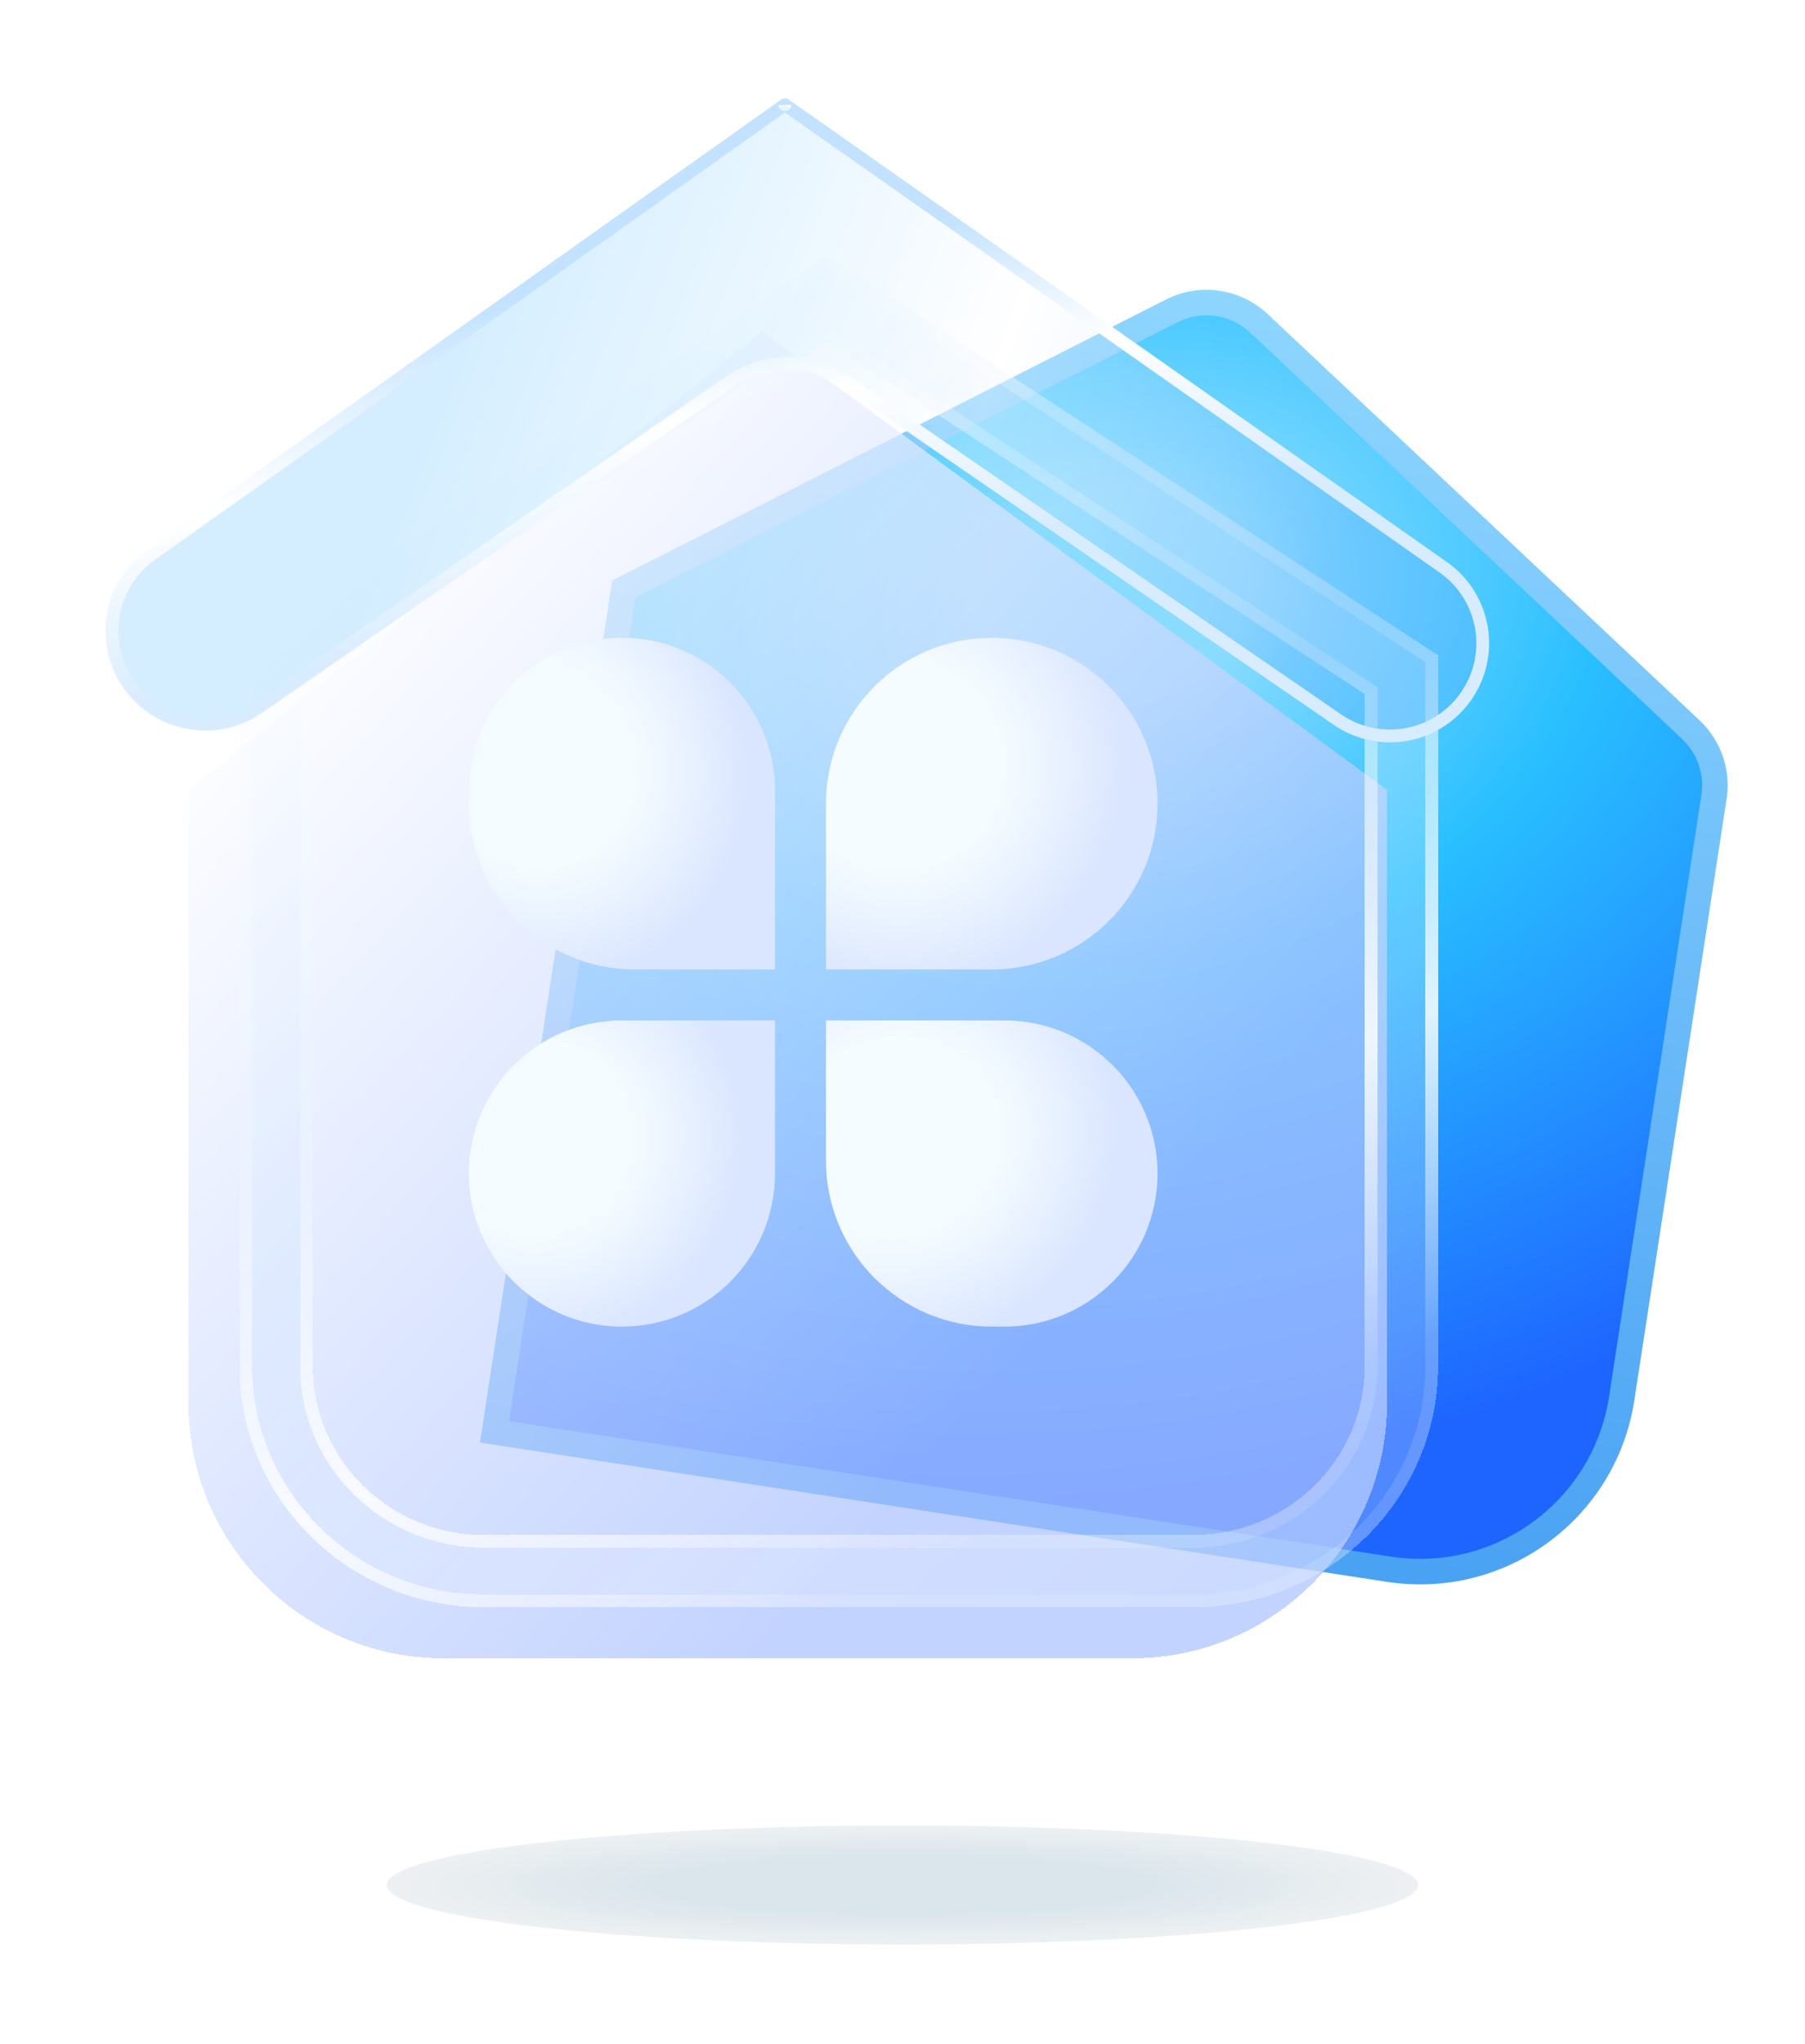 <svg width="91" height="103" viewBox="0 0 91 103" fill="none" xmlns="http://www.w3.org/2000/svg">
<path d="M31.45 29.675L59.082 15.665C60.531 14.93 62.285 15.182 63.469 16.295L85.242 36.769C86.167 37.639 86.605 38.908 86.412 40.164L81.759 70.48C80.897 76.095 75.647 79.948 70.032 79.086L24.929 72.164L31.45 29.675Z" fill="url(#paint0_radial_7801_23758)" stroke="url(#paint1_linear_7801_23758)" stroke-width="1.286"/>
<g filter="url(#filter0_bdi_7801_23758)">
<path d="M10.786 34.666L39.714 11.571L71.214 34.666V65.571C71.214 72.672 65.458 78.429 58.357 78.429H23.643C16.542 78.429 10.786 72.672 10.786 65.571V34.666Z" fill="url(#paint2_linear_7801_23758)" fill-opacity="0.73" shape-rendering="crispEdges"/>
</g>
<g filter="url(#filter1_bd_7801_23758)">
<path fill-rule="evenodd" clip-rule="evenodd" d="M14.486 33.647V67.571C14.486 72.266 18.35 76.071 23.118 76.071H58.882C63.65 76.071 67.515 72.266 67.515 67.571V33.691L40.426 15.973L14.486 33.647ZM40.383 11.571L10.786 31.738V67.571C10.786 74.278 16.307 79.714 23.118 79.714H58.882C65.693 79.714 71.214 74.278 71.214 67.571V31.738L40.383 11.571Z" fill="url(#paint3_linear_7801_23758)" fill-opacity="0.25" shape-rendering="crispEdges"/>
<path d="M14.305 33.382L14.164 33.477V33.647V67.571C14.164 72.448 18.178 76.393 23.118 76.393H58.882C63.822 76.393 67.836 72.448 67.836 67.571V33.691V33.517L67.691 33.422L40.602 15.704L40.422 15.586L40.245 15.707L14.305 33.382ZM11.107 31.908L40.387 11.958L70.893 31.912V67.571C70.893 74.096 65.52 79.393 58.882 79.393H23.118C16.48 79.393 11.107 74.096 11.107 67.571V31.908Z" stroke="url(#paint4_linear_7801_23758)" stroke-width="0.643" shape-rendering="crispEdges"/>
</g>
<g filter="url(#filter2_b_7801_23758)">
<path fill-rule="evenodd" clip-rule="evenodd" d="M42.636 19.222C40.877 18.013 38.553 18.016 36.797 19.23L13.03 35.663C10.952 37.099 8.112 36.641 6.592 34.624C4.994 32.505 5.462 29.485 7.626 27.949L39.563 5.283C39.567 5.28 39.572 5.282 39.573 5.287C39.573 5.283 39.578 5.28 39.582 5.282L72.764 28.591C74.914 30.102 75.398 33.087 73.834 35.198C72.335 37.221 69.504 37.694 67.429 36.268L42.636 19.222Z" fill="url(#paint5_linear_7801_23758)" fill-opacity="0.25"/>
<path d="M67.429 36.268L67.247 36.533L67.429 36.268ZM39.563 5.283L39.749 5.545L39.563 5.283ZM42.636 19.222L42.453 19.487L42.636 19.222ZM39.582 5.282L39.397 5.546L39.582 5.282ZM13.212 35.927L36.98 19.494L36.614 18.966L12.847 35.398L13.212 35.927ZM39.377 5.02L7.44 27.687L7.812 28.211L39.749 5.545L39.377 5.02ZM39.397 5.546L72.58 28.854L72.949 28.328L39.767 5.019L39.397 5.546ZM67.611 36.003L42.818 18.957L42.453 19.487L67.247 36.533L67.611 36.003ZM73.576 35.007C72.18 36.891 69.543 37.331 67.611 36.003L67.247 36.533C69.465 38.057 72.491 37.552 74.092 35.389L73.576 35.007ZM72.58 28.854C74.582 30.261 75.032 33.041 73.576 35.007L74.092 35.389C75.763 33.133 75.247 29.942 72.949 28.328L72.58 28.854ZM39.749 5.545C39.545 5.689 39.263 5.551 39.252 5.302L39.894 5.273C39.882 5.014 39.588 4.87 39.377 5.02L39.749 5.545ZM6.848 34.431C5.36 32.456 5.796 29.642 7.812 28.211L7.44 27.687C5.128 29.328 4.628 32.554 6.335 34.818L6.848 34.431ZM36.98 19.494C38.626 18.356 40.804 18.354 42.453 19.487L42.818 18.957C40.949 17.672 38.48 17.676 36.614 18.966L36.98 19.494ZM39.894 5.287C39.894 5.543 39.606 5.692 39.397 5.546L39.767 5.019C39.55 4.867 39.251 5.022 39.251 5.287H39.894ZM12.847 35.398C10.911 36.736 8.265 36.309 6.848 34.431L6.335 34.818C7.959 36.972 10.993 37.461 13.212 35.927L12.847 35.398Z" fill="url(#paint6_linear_7801_23758)"/>
</g>
<g filter="url(#filter3_i_7801_23758)">
<path d="M23.643 41.143C23.643 36.882 27.097 33.429 31.357 33.429C35.618 33.429 39.071 36.882 39.071 41.143V50.143H32C27.384 50.143 23.643 46.401 23.643 41.786V41.143Z" fill="url(#paint7_radial_7801_23758)"/>
</g>
<g filter="url(#filter4_i_7801_23758)">
<path d="M23.643 60.428C23.643 56.168 27.097 52.714 31.357 52.714H39.071V60.428C39.071 64.689 35.618 68.143 31.357 68.143C27.097 68.143 23.643 64.689 23.643 60.428Z" fill="url(#paint8_radial_7801_23758)"/>
</g>
<g filter="url(#filter5_i_7801_23758)">
<path d="M41.643 41.786C41.643 37.17 45.384 33.429 50 33.429C54.615 33.429 58.357 37.17 58.357 41.786C58.357 46.401 54.615 50.143 50 50.143H41.643V41.786Z" fill="url(#paint9_radial_7801_23758)"/>
</g>
<g filter="url(#filter6_i_7801_23758)">
<path d="M41.643 52.714H50.643C54.903 52.714 58.357 56.168 58.357 60.428C58.357 64.689 54.903 68.143 50.643 68.143H50C45.384 68.143 41.643 64.401 41.643 59.786V52.714Z" fill="url(#paint10_radial_7801_23758)"/>
</g>
<g opacity="0.54" filter="url(#filter7_f_7801_23758)">
<ellipse cx="45.5" cy="95" rx="26" ry="3" fill="url(#paint11_radial_7801_23758)"/>
</g>
<defs>
<filter id="filter0_bdi_7801_23758" x="5.643" y="6.429" width="77.143" height="79.714" filterUnits="userSpaceOnUse" color-interpolation-filters="sRGB">
<feFlood flood-opacity="0" result="BackgroundImageFix"/>
<feGaussianBlur in="BackgroundImageFix" stdDeviation="2.571"/>
<feComposite in2="SourceAlpha" operator="in" result="effect1_backgroundBlur_7801_23758"/>
<feColorMatrix in="SourceAlpha" type="matrix" values="0 0 0 0 0 0 0 0 0 0 0 0 0 0 0 0 0 0 127 0" result="hardAlpha"/>
<feOffset dx="6.429" dy="2.571"/>
<feGaussianBlur stdDeviation="2.571"/>
<feComposite in2="hardAlpha" operator="out"/>
<feColorMatrix type="matrix" values="0 0 0 0 0.063 0 0 0 0 0.471 0 0 0 0 0.95 0 0 0 0.25 0"/>
<feBlend mode="normal" in2="effect1_backgroundBlur_7801_23758" result="effect2_dropShadow_7801_23758"/>
<feBlend mode="normal" in="SourceGraphic" in2="effect2_dropShadow_7801_23758" result="shape"/>
<feColorMatrix in="SourceAlpha" type="matrix" values="0 0 0 0 0 0 0 0 0 0 0 0 0 0 0 0 0 0 127 0" result="hardAlpha"/>
<feOffset dx="-7.714" dy="2.571"/>
<feGaussianBlur stdDeviation="2.571"/>
<feComposite in2="hardAlpha" operator="arithmetic" k2="-1" k3="1"/>
<feColorMatrix type="matrix" values="0 0 0 0 1 0 0 0 0 1 0 0 0 0 1 0 0 0 0.32 0"/>
<feBlend mode="normal" in2="shape" result="effect3_innerShadow_7801_23758"/>
</filter>
<filter id="filter1_bd_7801_23758" x="5.643" y="6.429" width="70.714" height="78.428" filterUnits="userSpaceOnUse" color-interpolation-filters="sRGB">
<feFlood flood-opacity="0" result="BackgroundImageFix"/>
<feGaussianBlur in="BackgroundImageFix" stdDeviation="2.571"/>
<feComposite in2="SourceAlpha" operator="in" result="effect1_backgroundBlur_7801_23758"/>
<feColorMatrix in="SourceAlpha" type="matrix" values="0 0 0 0 0 0 0 0 0 0 0 0 0 0 0 0 0 0 127 0" result="hardAlpha"/>
<feOffset dx="1.286" dy="1.286"/>
<feComposite in2="hardAlpha" operator="out"/>
<feColorMatrix type="matrix" values="0 0 0 0 1 0 0 0 0 1 0 0 0 0 1 0 0 0 0.7 0"/>
<feBlend mode="normal" in2="effect1_backgroundBlur_7801_23758" result="effect2_dropShadow_7801_23758"/>
<feBlend mode="normal" in="SourceGraphic" in2="effect2_dropShadow_7801_23758" result="shape"/>
</filter>
<filter id="filter2_b_7801_23758" x="0.178" y="-0.184" width="80.038" height="42.739" filterUnits="userSpaceOnUse" color-interpolation-filters="sRGB">
<feFlood flood-opacity="0" result="BackgroundImageFix"/>
<feGaussianBlur in="BackgroundImageFix" stdDeviation="2.571"/>
<feComposite in2="SourceAlpha" operator="in" result="effect1_backgroundBlur_7801_23758"/>
<feBlend mode="normal" in="SourceGraphic" in2="effect1_backgroundBlur_7801_23758" result="shape"/>
</filter>
<filter id="filter3_i_7801_23758" x="23.643" y="33.429" width="15.429" height="16.714" filterUnits="userSpaceOnUse" color-interpolation-filters="sRGB">
<feFlood flood-opacity="0" result="BackgroundImageFix"/>
<feBlend mode="normal" in="SourceGraphic" in2="BackgroundImageFix" result="shape"/>
<feColorMatrix in="SourceAlpha" type="matrix" values="0 0 0 0 0 0 0 0 0 0 0 0 0 0 0 0 0 0 127 0" result="hardAlpha"/>
<feOffset dy="-1.286"/>
<feComposite in2="hardAlpha" operator="arithmetic" k2="-1" k3="1"/>
<feColorMatrix type="matrix" values="0 0 0 0 1 0 0 0 0 1 0 0 0 0 1 0 0 0 0.25 0"/>
<feBlend mode="normal" in2="shape" result="effect1_innerShadow_7801_23758"/>
</filter>
<filter id="filter4_i_7801_23758" x="23.643" y="52.714" width="15.429" height="15.429" filterUnits="userSpaceOnUse" color-interpolation-filters="sRGB">
<feFlood flood-opacity="0" result="BackgroundImageFix"/>
<feBlend mode="normal" in="SourceGraphic" in2="BackgroundImageFix" result="shape"/>
<feColorMatrix in="SourceAlpha" type="matrix" values="0 0 0 0 0 0 0 0 0 0 0 0 0 0 0 0 0 0 127 0" result="hardAlpha"/>
<feOffset dy="-1.286"/>
<feComposite in2="hardAlpha" operator="arithmetic" k2="-1" k3="1"/>
<feColorMatrix type="matrix" values="0 0 0 0 1 0 0 0 0 1 0 0 0 0 1 0 0 0 0.25 0"/>
<feBlend mode="normal" in2="shape" result="effect1_innerShadow_7801_23758"/>
</filter>
<filter id="filter5_i_7801_23758" x="41.643" y="33.429" width="16.714" height="16.714" filterUnits="userSpaceOnUse" color-interpolation-filters="sRGB">
<feFlood flood-opacity="0" result="BackgroundImageFix"/>
<feBlend mode="normal" in="SourceGraphic" in2="BackgroundImageFix" result="shape"/>
<feColorMatrix in="SourceAlpha" type="matrix" values="0 0 0 0 0 0 0 0 0 0 0 0 0 0 0 0 0 0 127 0" result="hardAlpha"/>
<feOffset dy="-1.286"/>
<feComposite in2="hardAlpha" operator="arithmetic" k2="-1" k3="1"/>
<feColorMatrix type="matrix" values="0 0 0 0 1 0 0 0 0 1 0 0 0 0 1 0 0 0 0.25 0"/>
<feBlend mode="normal" in2="shape" result="effect1_innerShadow_7801_23758"/>
</filter>
<filter id="filter6_i_7801_23758" x="41.643" y="52.714" width="16.714" height="15.429" filterUnits="userSpaceOnUse" color-interpolation-filters="sRGB">
<feFlood flood-opacity="0" result="BackgroundImageFix"/>
<feBlend mode="normal" in="SourceGraphic" in2="BackgroundImageFix" result="shape"/>
<feColorMatrix in="SourceAlpha" type="matrix" values="0 0 0 0 0 0 0 0 0 0 0 0 0 0 0 0 0 0 127 0" result="hardAlpha"/>
<feOffset dy="-1.286"/>
<feComposite in2="hardAlpha" operator="arithmetic" k2="-1" k3="1"/>
<feColorMatrix type="matrix" values="0 0 0 0 1 0 0 0 0 1 0 0 0 0 1 0 0 0 0.25 0"/>
<feBlend mode="normal" in2="shape" result="effect1_innerShadow_7801_23758"/>
</filter>
<filter id="filter7_f_7801_23758" x="15.2" y="87.7" width="60.6" height="14.6" filterUnits="userSpaceOnUse" color-interpolation-filters="sRGB">
<feFlood flood-opacity="0" result="BackgroundImageFix"/>
<feBlend mode="normal" in="SourceGraphic" in2="BackgroundImageFix" result="shape"/>
<feGaussianBlur stdDeviation="2.15" result="effect1_foregroundBlur_7801_23758"/>
</filter>
<radialGradient id="paint0_radial_7801_23758" cx="0" cy="0" r="1" gradientUnits="userSpaceOnUse" gradientTransform="translate(55.907 30.05) rotate(76.534) scale(44.786 59.062)">
<stop offset="0.115" stop-color="#8ADCFF"/>
<stop offset="0.43" stop-color="#28BFFF"/>
<stop offset="1" stop-color="#1E65FF"/>
</radialGradient>
<linearGradient id="paint1_linear_7801_23758" x1="62.061" y1="14.527" x2="52.564" y2="76.405" gradientUnits="userSpaceOnUse">
<stop stop-color="#8ED6FF"/>
<stop offset="1" stop-color="#4AA2F3"/>
</linearGradient>
<linearGradient id="paint2_linear_7801_23758" x1="57.85" y1="57.532" x2="18.265" y2="21.42" gradientUnits="userSpaceOnUse">
<stop stop-color="#ADC3FF"/>
<stop offset="1" stop-color="white"/>
</linearGradient>
<linearGradient id="paint3_linear_7801_23758" x1="7.547" y1="30.634" x2="64.622" y2="90.371" gradientUnits="userSpaceOnUse">
<stop stop-color="white"/>
<stop offset="0.325" stop-color="#CBE5FF"/>
<stop offset="0.667" stop-color="white"/>
<stop offset="0.905" stop-color="#E0EDFF"/>
</linearGradient>
<linearGradient id="paint4_linear_7801_23758" x1="26.818" y1="49.357" x2="40.641" y2="79.877" gradientUnits="userSpaceOnUse">
<stop stop-color="white" stop-opacity="0.22"/>
<stop offset="0.549" stop-color="white" stop-opacity="0.81"/>
<stop offset="1" stop-color="white" stop-opacity="0.12"/>
</linearGradient>
<linearGradient id="paint5_linear_7801_23758" x1="26.813" y1="9.024" x2="72.871" y2="26.864" gradientUnits="userSpaceOnUse">
<stop stop-color="#59BDFF"/>
<stop offset="0.514" stop-color="white"/>
<stop offset="0.905" stop-color="#68A8FF"/>
</linearGradient>
<linearGradient id="paint6_linear_7801_23758" x1="57.323" y1="9.024" x2="60.447" y2="25.238" gradientUnits="userSpaceOnUse">
<stop stop-color="#C2E2FF"/>
<stop offset="0.46" stop-color="white"/>
<stop offset="1" stop-color="#D8ECFF"/>
</linearGradient>
<radialGradient id="paint7_radial_7801_23758" cx="0" cy="0" r="1" gradientUnits="userSpaceOnUse" gradientTransform="translate(26.949 39.796) rotate(66.924) scale(11.247 10.659)">
<stop offset="0.465" stop-color="#F5FCFF"/>
<stop offset="1" stop-color="#DAE6FF"/>
</radialGradient>
<radialGradient id="paint8_radial_7801_23758" cx="0" cy="0" r="1" gradientUnits="userSpaceOnUse" gradientTransform="translate(26.949 58.592) rotate(65.225) scale(10.519)">
<stop offset="0.465" stop-color="#F5FCFF"/>
<stop offset="1" stop-color="#DAE6FF"/>
</radialGradient>
<radialGradient id="paint9_radial_7801_23758" cx="0" cy="0" r="1" gradientUnits="userSpaceOnUse" gradientTransform="translate(45.224 39.796) rotate(65.225) scale(11.396)">
<stop offset="0.465" stop-color="#F5FCFF"/>
<stop offset="1" stop-color="#DAE6FF"/>
</radialGradient>
<radialGradient id="paint10_radial_7801_23758" cx="0" cy="0" r="1" gradientUnits="userSpaceOnUse" gradientTransform="translate(45.224 58.592) rotate(63.435) scale(10.678 11.226)">
<stop offset="0.465" stop-color="#F5FCFF"/>
<stop offset="1" stop-color="#DAE6FF"/>
</radialGradient>
<radialGradient id="paint11_radial_7801_23758" cx="0" cy="0" r="1" gradientUnits="userSpaceOnUse" gradientTransform="translate(45.5 95) scale(26 3)">
<stop offset="0.48" stop-color="#BCD0DC"/>
<stop offset="1" stop-color="#DFE4E8"/>
</radialGradient>
</defs>
</svg>
